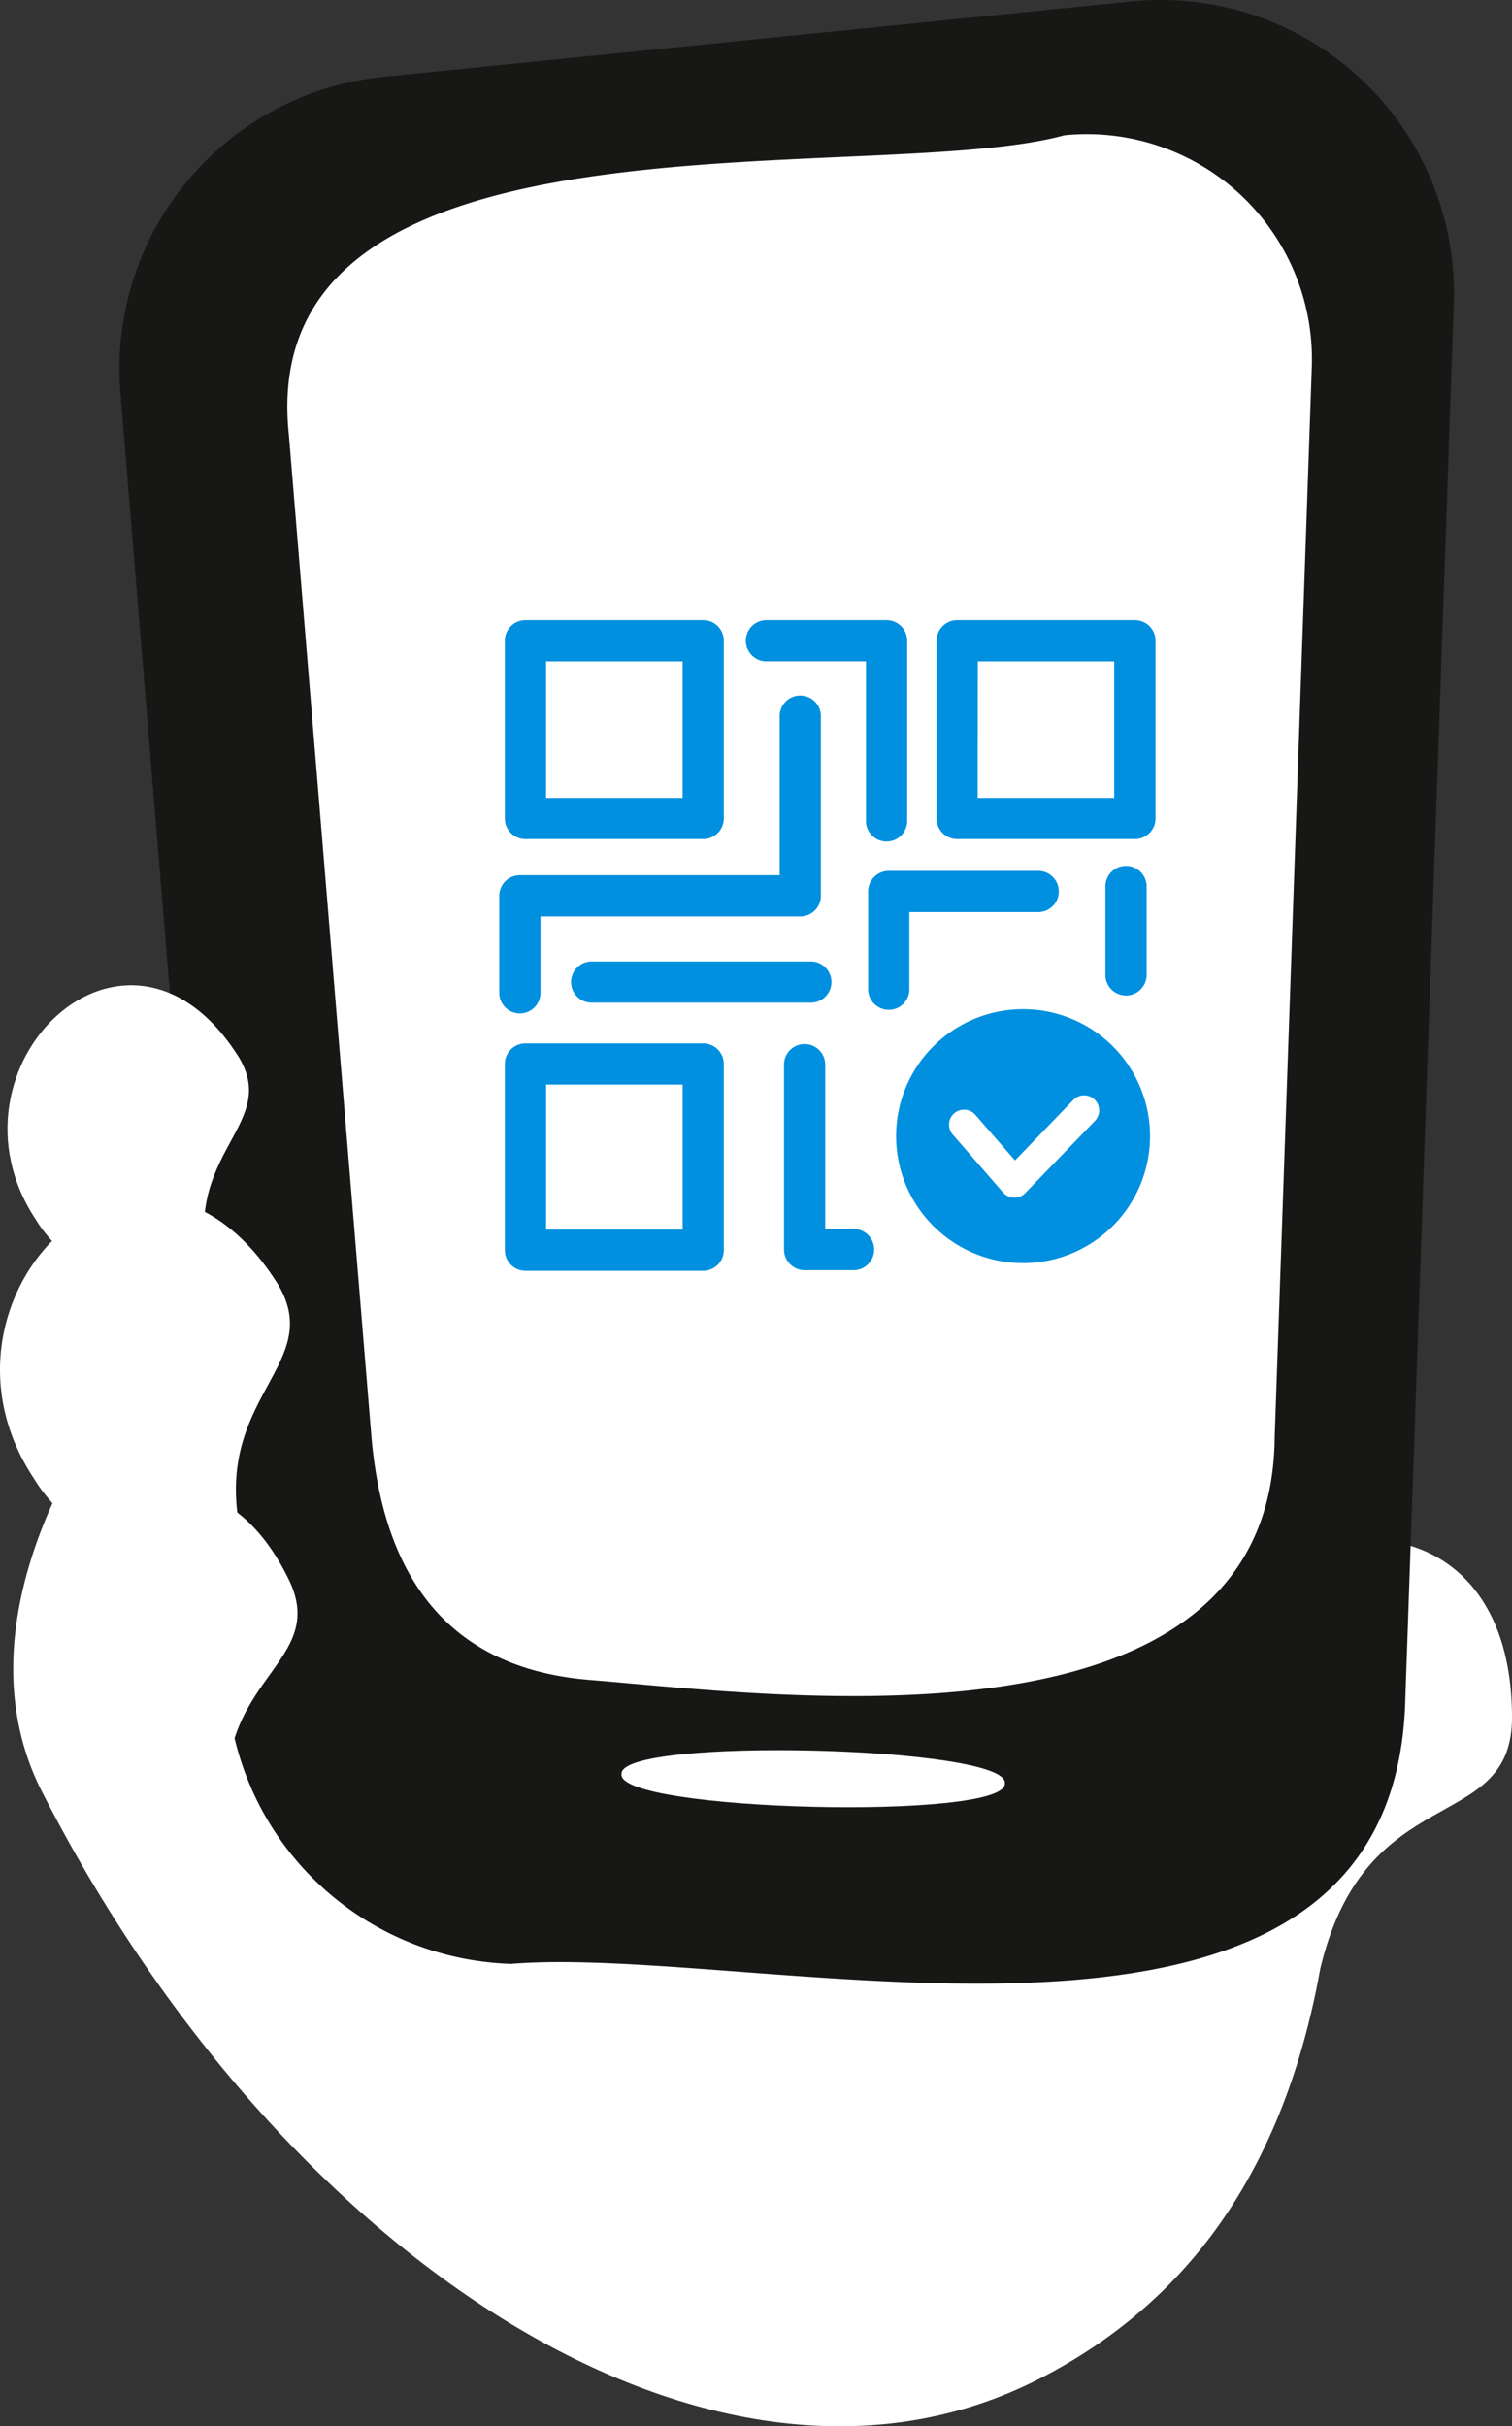 <svg xmlns="http://www.w3.org/2000/svg" width="69.261" height="111.133">
  <rect width="100%" height="100%" fill="#333333" stroke="none"/>
  <g data-name="Group 280">
    <path data-name="Path 399" d="M1.922 82.067c-10.9-21.358 49.239-61.552 56.863-22.884 4.652 23.6 3.643 42.207-11.194 49.787s-34.768-5.546-45.669-26.903z" fill="#fff"/>
    <path data-name="Path 400" d="M69.26 78.862c-.174 5.133-6.6 2.7-8.723 11.074-1.079 4.255-6.893-4.4-6.718-9.535-.136-11.171 15.597-14.405 15.441-1.539z" fill="#fff"/>
    <g data-name="Group 280">
      <path data-name="Path 401" d="M5.517 17.994l4.914 59.635A13.434 13.434 0 0023.42 89.954c11.587-.946 40.507 7.176 40.954-12.154l2.221-63.9A13.435 13.435 0 0051.821.066L17.558 3.52A13.434 13.434 0 005.517 17.994z" fill="#171716"/>
      <path data-name="Path 402" d="M13.236 19.952l3.77 45.754c.431 5.229 2.55 10.633 10 11.242 8.742.715 31.251 3.759 31.384-11.111l1.7-49.025A10.308 10.308 0 0048.754 6.198c-8.849 2.418-37.226-1.952-35.518 13.754z" fill="#fff"/>
    </g>
    <path data-name="Path 403" d="M13.308 72.519c1.716 3.9-4.088 4.468-2.7 11.519.706 3.582-6.871-.729-8.587-4.63-4.129-8.3 6.772-16.563 11.287-6.889z" fill="#fff"/>
    <path data-name="Path 404" d="M12.729 58.82c2.366 3.951-3.78 5.343-1.338 12.715 1.24 3.745-7.465.146-9.832-3.805-5.547-8.343 5.023-18.672 11.17-8.91z" fill="#fff"/>
    <path data-name="Path 405" d="M10.945 48.432c1.969 3.293-3.15 4.455-1.12 10.6 1.031 3.122-6.218.121-8.186-3.172-4.616-6.954 4.193-15.566 9.306-7.428z" fill="#fff"/>
    <path data-name="Path 406" d="M46.029 81.686c.125 1.72-17.769 1.285-17.559-.426-.123-1.72 17.768-1.285 17.559.426z" fill="#fff"/>
    <g data-name="Group 281" fill="#0090df">
      <path data-name="Path 407" d="M24.07 38.434h8.142a.944.944 0 00.944-.944v-8.142a.944.944 0 00-.944-.944H24.07a.944.944 0 00-.944.944v8.142a.944.944 0 00.944.944zm.943-8.142h6.255v6.255h-6.255z"/>
      <path data-name="Path 408" d="M32.212 47.793H24.07a.944.944 0 00-.944.943v8.529a.945.945 0 00.944.944h8.142a.945.945 0 00.944-.944v-8.529a.944.944 0 00-.944-.943zm-.943 8.529h-6.255V49.68h6.255z"/>
      <path data-name="Path 409" d="M43.846 38.434h8.142a.944.944 0 00.943-.944v-8.142a.944.944 0 00-.943-.944h-8.142a.944.944 0 00-.944.944v8.142a.944.944 0 00.944.944zm.944-8.142h6.249v6.255h-6.254z"/>
      <path data-name="Path 410" d="M46.865 46.225a5.816 5.816 0 105.815 5.816 5.812 5.812 0 00-5.815-5.816zm3.308 5.1l-3.207 3.322a.692.692 0 01-.5.211h-.017a.7.7 0 01-.5-.235l-2.291-2.638a.687.687 0 111.037-.9l1.8 2.068 2.684-2.782a.688.688 0 01.991.954z"/>
      <path data-name="Path 411" d="M35.078 30.291h4.59v7.281a.944.944 0 101.887 0v-8.224a.944.944 0 00-.943-.944h-5.534a.944.944 0 000 1.887z"/>
      <path data-name="Path 412" d="M23.815 46.42a.943.943 0 00.943-.943v-3.5h11.9a.944.944 0 00.944-.944v-8.2a.944.944 0 10-1.887 0v7.257h-11.9a.944.944 0 00-.944.943v4.445a.944.944 0 00.944.942z"/>
      <path data-name="Path 413" d="M41.655 45.278v-3.5h5.872a.944.944 0 100-1.887h-6.815a.944.944 0 00-.944.944v4.446a.944.944 0 101.887 0z"/>
      <path data-name="Path 414" d="M52.523 44.686v-4.05a.944.944 0 10-1.887 0v4.05a.944.944 0 001.887 0z"/>
      <path data-name="Path 415" d="M39.13 56.291h-1.329v-7.554a.944.944 0 00-1.887 0v8.5a.944.944 0 00.944.943h2.272a.944.944 0 000-1.887z"/>
      <path data-name="Path 416" d="M37.173 45.927a.944.944 0 000-1.887h-10.1a.944.944 0 000 1.887z"/>
    </g>
  </g>
</svg>
